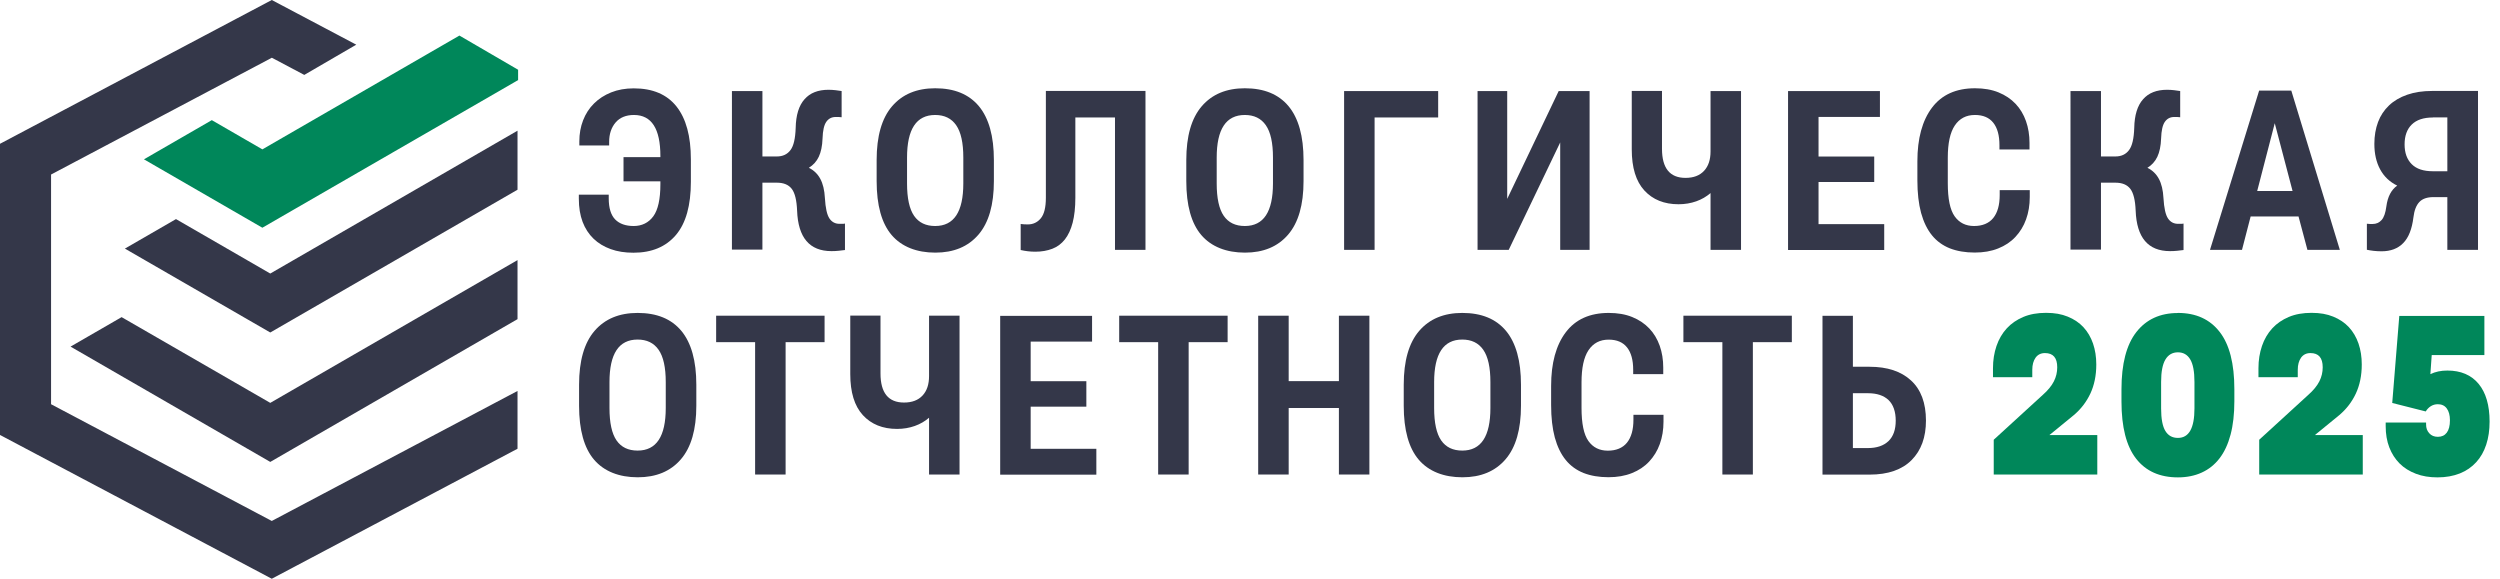 <svg xmlns="http://www.w3.org/2000/svg" id="uuid-55e03214-2a63-4769-aced-e36f69c3d13e" viewBox="0 0 297.67 68.91"><defs><style>.uuid-41bb30ef-5c6e-47a5-9548-bf1d29353185,.uuid-d2fcce17-24ac-4637-b5a7-17b6027381e9{fill:#00875a;}.uuid-9389864a-a3ef-4854-9447-fbe1c6c54cc8,.uuid-0d544105-b200-4c5f-b843-59c208ab5dc8{fill:#343749;}.uuid-9389864a-a3ef-4854-9447-fbe1c6c54cc8,.uuid-d2fcce17-24ac-4637-b5a7-17b6027381e9{fill-rule:evenodd;}.uuid-d2fcce17-24ac-4637-b5a7-17b6027381e9{stroke:#00875a;stroke-miterlimit:10;stroke-width:2px;}</style></defs><g id="uuid-2f77a2ec-282a-48cc-8a64-b2ebb8f11ac0"><path class="uuid-9389864a-a3ef-4854-9447-fbe1c6c54cc8" d="M32.36,6.88L6.08,20.78v27.35l26.28,13.9,29.26-15.48v6.88l-29.26,15.48L0,51.79V17.12L32.36,0l10.06,5.32-6.19,3.6-3.87-2.05ZM20.95,26.09l-6.08,3.51,17.31,9.99,29.44-17v-7.03l-29.44,17.01-11.22-6.48ZM14.48,37.76l-6.08,3.51,23.78,13.73,29.44-17v-7.03l-29.44,17-17.7-10.21Z"></path><polygon class="uuid-d2fcce17-24ac-4637-b5a7-17b6027381e9" points="31.24 18.94 54.7 5.39 60.69 8.88 60.69 8.96 31.24 25.96 19.14 18.97 25.22 15.46 31.24 18.94"></polygon><path class="uuid-0d544105-b200-4c5f-b843-59c208ab5dc8" d="M68.98,17.32v-.48c0-.91.15-1.75.45-2.52.3-.77.73-1.44,1.3-2,.56-.56,1.24-1,2.04-1.32s1.69-.48,2.69-.48c2.25,0,3.95.72,5.09,2.16,1.14,1.44,1.71,3.54,1.71,6.29v2.67c0,2.82-.59,4.94-1.78,6.34-1.19,1.4-2.87,2.11-5.06,2.11-1.01,0-1.91-.14-2.71-.43-.8-.29-1.48-.7-2.04-1.24-.56-.54-1-1.21-1.3-2-.3-.8-.45-1.72-.45-2.76v-.48h3.56v.43c0,1.16.26,2,.77,2.52.51.52,1.25.78,2.21.78s1.77-.39,2.33-1.16c.56-.77.84-2.04.84-3.81v-.35h-4.39v-2.88h4.39v-.13c0-3.26-1.05-4.89-3.15-4.89-.94,0-1.67.3-2.18.89-.51.6-.77,1.37-.77,2.31v.43h-3.56Z"></path><path class="uuid-0d544105-b200-4c5f-b843-59c208ab5dc8" d="M100.2,13.96c-.12-.02-.24-.03-.35-.03h-.35c-.47,0-.84.19-1.11.57-.27.38-.42,1.04-.45,1.98-.03.91-.19,1.64-.45,2.19s-.66.99-1.18,1.31c.59.29,1.04.72,1.36,1.31.32.59.5,1.35.55,2.29.07,1.19.25,2,.54,2.43s.69.64,1.2.64h.3c.1,0,.22,0,.35-.03v3.15c-.24.03-.49.06-.77.09s-.56.04-.84.04c-2.61,0-3.97-1.61-4.09-4.82-.05-1.24-.26-2.11-.64-2.6-.38-.49-.97-.73-1.78-.73h-1.71v7.97h-3.63V10.84h3.63v7.79h1.71c.71,0,1.25-.25,1.63-.76.38-.5.58-1.39.62-2.65.03-1.51.38-2.65,1.05-3.4.66-.76,1.62-1.13,2.86-1.13.29,0,.57.02.84.05.28.03.52.07.72.1v3.13Z"></path><path class="uuid-0d544105-b200-4c5f-b843-59c208ab5dc8" d="M111.35,10.51c2.29,0,4.02.71,5.21,2.14,1.18,1.43,1.78,3.56,1.78,6.41v2.5c0,2.82-.61,4.95-1.84,6.38-1.23,1.43-2.94,2.14-5.14,2.14s-4-.7-5.19-2.09c-1.19-1.39-1.79-3.54-1.79-6.43v-2.5c0-2.84.61-4.98,1.84-6.41s2.94-2.14,5.14-2.14ZM111.35,13.69c-2.24,0-3.35,1.69-3.35,5.07v3.08c0,1.76.28,3.05.84,3.86.56.81,1.4,1.21,2.51,1.21,2.24,0,3.35-1.69,3.35-5.07v-3.08c0-1.75-.28-3.03-.85-3.85s-1.4-1.22-2.51-1.22Z"></path><path class="uuid-0d544105-b200-4c5f-b843-59c208ab5dc8" d="M136.39,10.84v18.91h-3.63v-15.76h-4.72v9.56c0,1.16-.11,2.15-.32,2.96s-.52,1.48-.92,1.99c-.4.51-.9.89-1.5,1.12s-1.27.35-2.03.35c-.59,0-1.17-.07-1.74-.2v-3.1c.13.02.27.03.42.04.14,0,.29.01.44.01.62,0,1.13-.24,1.54-.73.4-.49.6-1.3.6-2.45v-12.71h11.85Z"></path><path class="uuid-0d544105-b200-4c5f-b843-59c208ab5dc8" d="M148.22,10.51c2.29,0,4.02.71,5.21,2.14,1.18,1.43,1.78,3.56,1.78,6.41v2.5c0,2.82-.61,4.95-1.84,6.38-1.23,1.43-2.94,2.14-5.14,2.14s-4-.7-5.19-2.09c-1.19-1.39-1.79-3.54-1.79-6.43v-2.5c0-2.84.61-4.98,1.84-6.41s2.94-2.14,5.14-2.14ZM148.22,13.69c-2.24,0-3.35,1.69-3.35,5.07v3.08c0,1.76.28,3.05.84,3.86.56.81,1.4,1.21,2.51,1.21,2.24,0,3.35-1.69,3.35-5.07v-3.08c0-1.75-.28-3.03-.85-3.85s-1.4-1.22-2.51-1.22Z"></path><path class="uuid-0d544105-b200-4c5f-b843-59c208ab5dc8" d="M171.24,10.84v3.15h-7.57v15.76h-3.63V10.84h11.2Z"></path><path class="uuid-0d544105-b200-4c5f-b843-59c208ab5dc8" d="M179.46,10.84v12.84l6.13-12.84h3.68v18.91h-3.5v-12.79l-6.13,12.79h-3.71V10.84h3.53Z"></path><path class="uuid-0d544105-b200-4c5f-b843-59c208ab5dc8" d="M197.89,10.84v6.88c0,2.3.93,3.46,2.8,3.46.96,0,1.69-.28,2.21-.84s.77-1.33.77-2.31v-7.19h3.63v18.91h-3.63v-6.76c-.49.42-1.05.75-1.7.98s-1.35.35-2.11.35c-1.71,0-3.07-.55-4.07-1.64s-1.5-2.72-1.5-4.89v-6.96h3.61Z"></path><path class="uuid-0d544105-b200-4c5f-b843-59c208ab5dc8" d="M223.84,10.84v3.08h-7.31v4.72h6.63v3.03h-6.63v5.02h7.82v3.08h-11.45V10.84h10.94Z"></path><path class="uuid-0d544105-b200-4c5f-b843-59c208ab5dc8" d="M238.07,17.8v-.53c0-1.14-.24-2.03-.73-2.65-.49-.62-1.22-.93-2.19-.93-1.04,0-1.84.42-2.4,1.26s-.83,2.12-.83,3.83v3.03c0,1.87.27,3.18.82,3.95.55.77,1.32,1.15,2.31,1.15s1.77-.32,2.28-.95c.51-.63.77-1.54.77-2.74v-.58h3.58v.81c0,.98-.15,1.87-.44,2.67-.29.81-.72,1.5-1.27,2.09s-1.24,1.05-2.05,1.37c-.82.33-1.75.49-2.79.49-1.13,0-2.11-.17-2.96-.5-.85-.34-1.56-.85-2.13-1.55-.57-.7-1-1.59-1.3-2.67-.29-1.08-.44-2.38-.44-3.87v-2.27c0-2.72.58-4.85,1.74-6.39s2.87-2.31,5.12-2.31c1.06,0,1.99.16,2.8.49.81.33,1.48.78,2.03,1.36.55.58.96,1.27,1.24,2.06s.42,1.66.42,2.6v.78h-3.56Z"></path><path class="uuid-0d544105-b200-4c5f-b843-59c208ab5dc8" d="M259.58,13.96c-.12-.02-.24-.03-.35-.03h-.35c-.47,0-.84.19-1.11.57-.27.38-.42,1.04-.45,1.98-.03.91-.19,1.64-.45,2.19s-.66.99-1.18,1.31c.59.29,1.04.72,1.36,1.31.32.59.5,1.35.55,2.29.07,1.19.25,2,.54,2.43s.69.64,1.2.64h.3c.1,0,.22,0,.35-.03v3.15c-.24.03-.49.06-.77.09s-.56.04-.84.04c-2.61,0-3.97-1.61-4.09-4.82-.05-1.24-.26-2.11-.64-2.6-.38-.49-.97-.73-1.78-.73h-1.71v7.97h-3.63V10.84h3.63v7.79h1.71c.71,0,1.25-.25,1.63-.76.38-.5.58-1.39.62-2.65.03-1.51.38-2.65,1.05-3.4.66-.76,1.62-1.13,2.86-1.13.29,0,.57.02.84.05.28.03.52.07.72.1v3.13Z"></path><path class="uuid-0d544105-b200-4c5f-b843-59c208ab5dc8" d="M272.82,10.79l5.78,18.96h-3.86l-1.06-3.98h-5.7l-1.03,3.98h-3.81l5.85-18.96h3.83ZM268.76,22.74h4.21l-2.12-8.07-2.09,8.07Z"></path><path class="uuid-0d544105-b200-4c5f-b843-59c208ab5dc8" d="M295.03,29.75h-3.63v-6.28h-1.66c-.75,0-1.32.2-1.68.59-.37.4-.6,1-.7,1.83-.17,1.38-.57,2.4-1.21,3.05-.64.66-1.5.98-2.59.98-.32,0-.63-.02-.92-.05-.29-.03-.57-.08-.82-.13v-3.1c.15.02.28.03.39.03h.29c.44,0,.79-.16,1.07-.47.28-.31.47-.85.57-1.63.15-1.14.58-1.97,1.29-2.47-.9-.44-1.57-1.08-2.03-1.93-.46-.85-.69-1.86-.69-3.04,0-.96.15-1.82.44-2.6.29-.77.73-1.43,1.31-1.98.58-.55,1.3-.97,2.16-1.27.86-.3,1.85-.45,2.98-.45h5.45v18.91ZM289.67,13.99c-1.1,0-1.94.28-2.51.84s-.85,1.35-.85,2.36.28,1.79.85,2.36,1.41.84,2.51.84h1.73v-6.41h-1.73Z"></path><path class="uuid-0d544105-b200-4c5f-b843-59c208ab5dc8" d="M75.92,37.26c2.29,0,4.02.71,5.21,2.14,1.18,1.43,1.78,3.56,1.78,6.41v2.5c0,2.82-.61,4.95-1.84,6.38-1.23,1.43-2.94,2.14-5.14,2.14s-4-.7-5.19-2.09c-1.19-1.39-1.79-3.54-1.79-6.43v-2.5c0-2.84.61-4.98,1.84-6.41s2.94-2.14,5.14-2.14ZM75.92,40.43c-2.24,0-3.35,1.69-3.35,5.07v3.08c0,1.76.28,3.05.84,3.86.56.81,1.4,1.21,2.51,1.21,2.24,0,3.35-1.69,3.35-5.07v-3.08c0-1.75-.28-3.03-.85-3.85s-1.4-1.22-2.51-1.22Z"></path><path class="uuid-0d544105-b200-4c5f-b843-59c208ab5dc8" d="M98.18,37.59v3.15h-4.64v15.76h-3.63v-15.76h-4.64v-3.15h12.91Z"></path><path class="uuid-0d544105-b200-4c5f-b843-59c208ab5dc8" d="M104.84,37.59v6.88c0,2.3.93,3.46,2.8,3.46.96,0,1.69-.28,2.21-.84s.77-1.33.77-2.31v-7.19h3.63v18.91h-3.63v-6.76c-.49.42-1.05.75-1.7.98s-1.35.35-2.11.35c-1.71,0-3.07-.55-4.07-1.64s-1.5-2.72-1.5-4.89v-6.96h3.61Z"></path><path class="uuid-0d544105-b200-4c5f-b843-59c208ab5dc8" d="M130.03,37.59v3.08h-7.31v4.72h6.63v3.03h-6.63v5.02h7.82v3.08h-11.45v-18.91h10.94Z"></path><path class="uuid-0d544105-b200-4c5f-b843-59c208ab5dc8" d="M146.17,37.59v3.15h-4.64v15.76h-3.63v-15.76h-4.64v-3.15h12.91Z"></path><path class="uuid-0d544105-b200-4c5f-b843-59c208ab5dc8" d="M153.44,37.59v7.79h5.98v-7.79h3.63v18.91h-3.63v-7.92h-5.98v7.92h-3.63v-18.91h3.63Z"></path><path class="uuid-0d544105-b200-4c5f-b843-59c208ab5dc8" d="M174.11,37.26c2.29,0,4.02.71,5.21,2.14,1.18,1.43,1.78,3.56,1.78,6.41v2.5c0,2.82-.61,4.95-1.84,6.38-1.23,1.43-2.94,2.14-5.14,2.14s-4-.7-5.19-2.09c-1.19-1.39-1.79-3.54-1.79-6.43v-2.5c0-2.84.61-4.98,1.84-6.41s2.94-2.14,5.14-2.14ZM174.11,40.43c-2.24,0-3.35,1.69-3.35,5.07v3.08c0,1.76.28,3.05.84,3.86.56.81,1.4,1.21,2.51,1.21,2.24,0,3.35-1.69,3.35-5.07v-3.08c0-1.75-.28-3.03-.85-3.85s-1.4-1.22-2.51-1.22Z"></path><path class="uuid-0d544105-b200-4c5f-b843-59c208ab5dc8" d="M194.46,44.55v-.53c0-1.14-.24-2.03-.73-2.65-.49-.62-1.22-.93-2.19-.93-1.04,0-1.84.42-2.4,1.26s-.83,2.12-.83,3.83v3.03c0,1.87.27,3.18.82,3.95.55.77,1.32,1.15,2.31,1.15s1.77-.32,2.28-.95c.51-.63.77-1.54.77-2.74v-.58h3.58v.81c0,.98-.15,1.87-.44,2.67-.29.81-.72,1.5-1.27,2.09s-1.24,1.05-2.05,1.37c-.82.33-1.75.49-2.79.49-1.13,0-2.11-.17-2.96-.5-.85-.34-1.56-.85-2.13-1.55-.57-.7-1-1.59-1.3-2.67-.29-1.08-.44-2.38-.44-3.87v-2.27c0-2.72.58-4.85,1.74-6.39s2.87-2.31,5.12-2.31c1.06,0,1.99.16,2.8.49.81.33,1.48.78,2.03,1.36.55.58.96,1.27,1.24,2.06s.42,1.66.42,2.6v.78h-3.56Z"></path><path class="uuid-0d544105-b200-4c5f-b843-59c208ab5dc8" d="M213.35,37.59v3.15h-4.64v15.76h-3.63v-15.76h-4.64v-3.15h12.91Z"></path><path class="uuid-0d544105-b200-4c5f-b843-59c208ab5dc8" d="M220.62,37.59v6.08h1.99c2.1,0,3.75.54,4.93,1.63,1.18,1.08,1.78,2.68,1.78,4.78,0,1.98-.57,3.55-1.71,4.7-1.14,1.15-2.81,1.73-4.99,1.73h-5.62v-18.91h3.63ZM220.62,53.35h1.79c1.06,0,1.87-.28,2.45-.83.57-.55.86-1.36.86-2.43s-.29-1.92-.86-2.46c-.57-.54-1.39-.81-2.45-.81h-1.79v6.53Z"></path><path class="uuid-41bb30ef-5c6e-47a5-9548-bf1d29353185" d="M249.72,56.5h-12.33v-4.14l5.85-5.35c.61-.54,1.04-1.07,1.31-1.6.27-.53.4-1.09.4-1.68,0-1.13-.49-1.69-1.46-1.69-.49,0-.86.19-1.12.55-.26.37-.39.85-.39,1.44v.88h-4.68v-1.06c0-.96.14-1.84.42-2.66.28-.82.69-1.51,1.22-2.09.53-.58,1.19-1.03,1.97-1.36.78-.33,1.68-.49,2.71-.49s1.84.15,2.58.45,1.37.72,1.87,1.26c.5.54.88,1.19,1.14,1.94.26.76.39,1.59.39,2.5,0,1.31-.24,2.47-.71,3.47-.47,1-1.13,1.85-1.97,2.56l-2.9,2.37h5.7v4.69Z"></path><path class="uuid-41bb30ef-5c6e-47a5-9548-bf1d29353185" d="M259.32,37.26c2.14,0,3.8.75,4.97,2.26,1.17,1.5,1.75,3.78,1.75,6.82v1.44c0,1.51-.15,2.84-.45,3.97s-.74,2.08-1.32,2.83c-.58.75-1.28,1.31-2.12,1.69-.83.38-1.78.57-2.83.57-2.16,0-3.82-.74-4.98-2.23-1.16-1.49-1.74-3.76-1.74-6.82v-1.44c0-3.03.59-5.3,1.77-6.81,1.18-1.51,2.83-2.27,4.94-2.27ZM259.32,41.95c-.65,0-1.15.29-1.49.86-.34.57-.51,1.46-.51,2.67v3.15c0,1.24.17,2.14.51,2.69.34.55.83.82,1.49.82,1.32,0,1.97-1.17,1.97-3.51v-3.15c0-1.24-.17-2.14-.51-2.7s-.83-.83-1.46-.83Z"></path><path class="uuid-41bb30ef-5c6e-47a5-9548-bf1d29353185" d="M281.33,56.5h-12.33v-4.14l5.85-5.35c.61-.54,1.04-1.07,1.31-1.6.27-.53.4-1.09.4-1.68,0-1.13-.49-1.69-1.46-1.69-.49,0-.86.19-1.12.55-.26.37-.39.85-.39,1.44v.88h-4.68v-1.06c0-.96.14-1.84.42-2.66.28-.82.69-1.51,1.22-2.09.53-.58,1.19-1.03,1.97-1.36.78-.33,1.68-.49,2.71-.49s1.84.15,2.58.45,1.37.72,1.87,1.26c.5.54.88,1.19,1.14,1.94.26.76.39,1.59.39,2.5,0,1.31-.24,2.47-.71,3.47-.47,1-1.13,1.85-1.97,2.56l-2.9,2.37h5.7v4.69Z"></path><path class="uuid-41bb30ef-5c6e-47a5-9548-bf1d29353185" d="M295.81,37.59v4.69h-6.27l-.16,2.27c.59-.29,1.26-.43,2.02-.43,1.61,0,2.85.53,3.72,1.58.87,1.05,1.31,2.55,1.31,4.5,0,1.01-.13,1.92-.4,2.74-.27.82-.66,1.51-1.19,2.09-.53.58-1.17,1.03-1.95,1.34-.78.31-1.67.47-2.67.47-.95,0-1.8-.14-2.56-.43-.76-.29-1.41-.69-1.94-1.22-.53-.53-.94-1.17-1.23-1.92s-.43-1.59-.43-2.53v-.43h4.81v.23c0,.42.12.77.38,1.05.25.28.59.42,1.02.42.46,0,.81-.16,1.06-.49.25-.33.38-.82.38-1.48,0-.6-.13-1.08-.38-1.41-.25-.34-.61-.5-1.06-.5-.31,0-.59.08-.83.23-.24.15-.45.36-.61.63l-3.99-1.01.84-10.36h10.13Z"></path></g></svg>